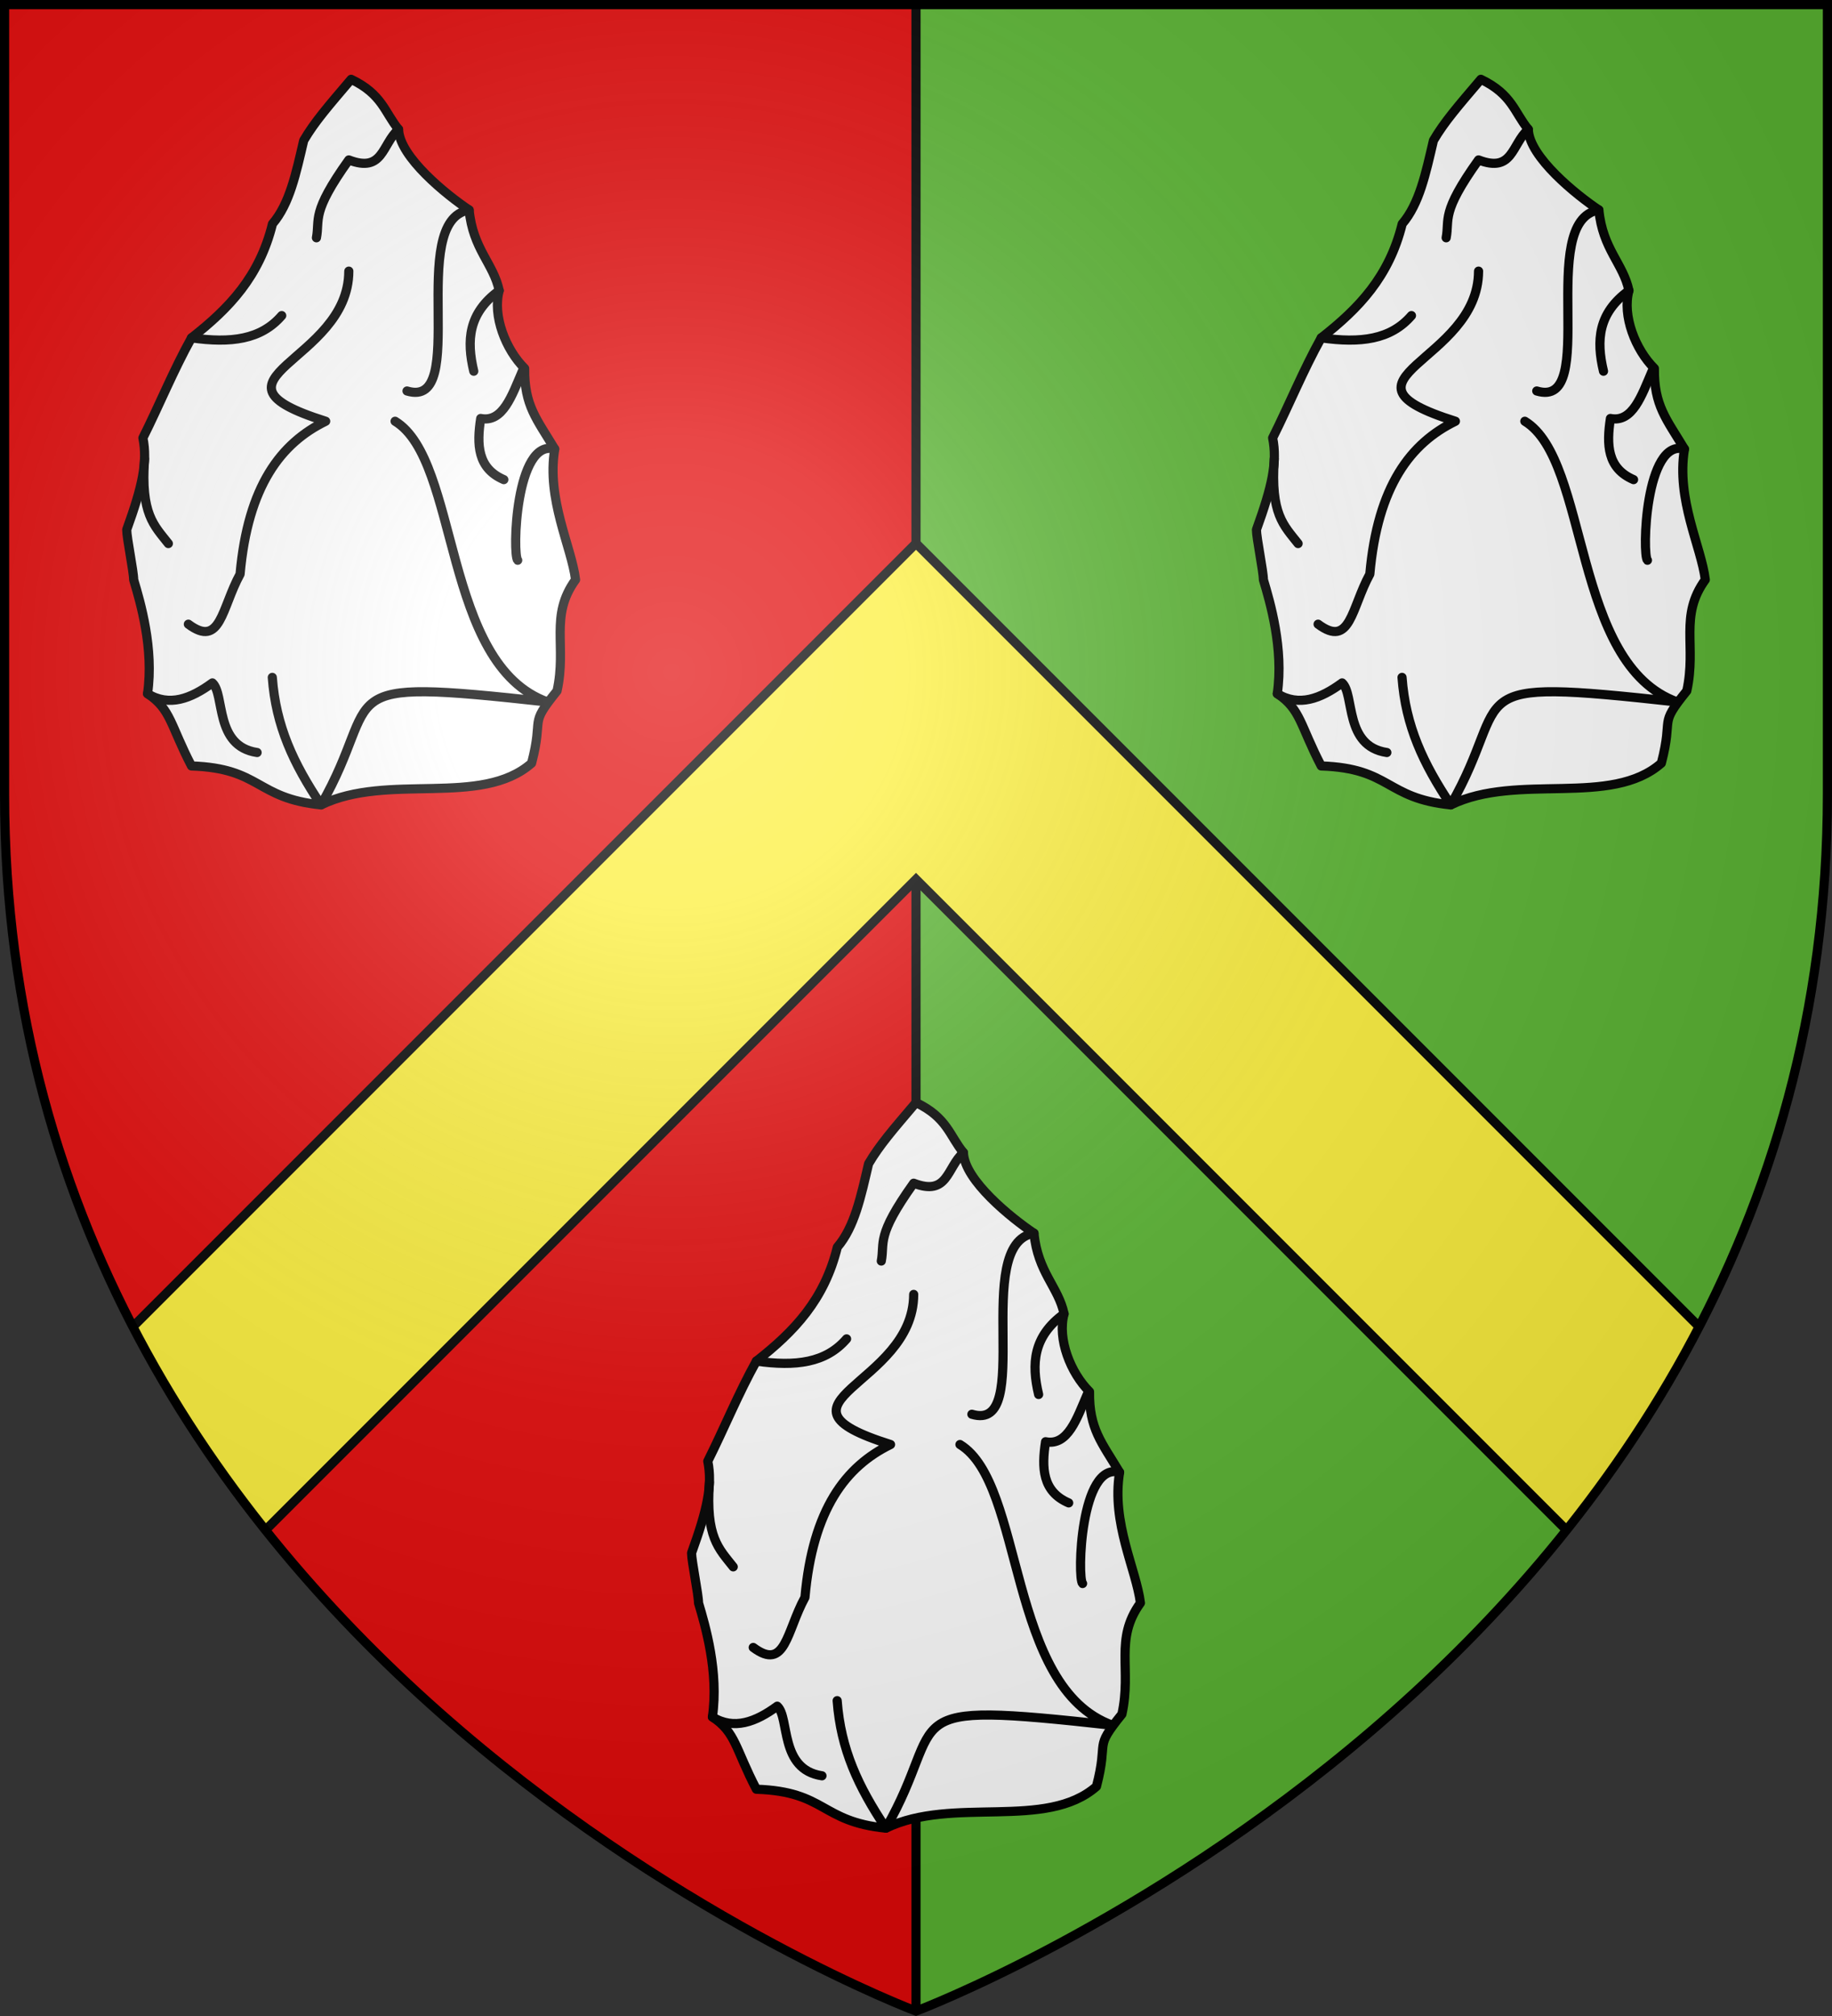 <svg xmlns="http://www.w3.org/2000/svg" xmlns:xlink="http://www.w3.org/1999/xlink" width="600" height="660" viewBox="-300 -300 600 660"><rect x="-300" y="-300" width="600" height="660" fill="#333333" stroke="none"/><defs><g id="b"><path id="a" d="M0 0v1h.5z" transform="rotate(18 3.157 -.5)"/><use xlink:href="#a" width="810" height="540" transform="scale(-1 1)"/></g><g id="d"><use xlink:href="#b" width="810" height="540" transform="rotate(72)"/><use xlink:href="#b" width="810" height="540" transform="rotate(144)"/></g><g id="f"><path id="e" d="M0 0v1h.5z" transform="rotate(18 3.157 -.5)"/><use xlink:href="#e" width="810" height="540" transform="scale(-1 1)"/></g><g id="g"><use xlink:href="#f" width="810" height="540" transform="rotate(72)"/><use xlink:href="#f" width="810" height="540" transform="rotate(144)"/></g><radialGradient id="j" cx="-80" cy="-80" r="405" gradientUnits="userSpaceOnUse"><stop offset="0" style="stop-color:#fff;stop-opacity:.31"/><stop offset=".19" style="stop-color:#fff;stop-opacity:.25"/><stop offset=".6" style="stop-color:#6b6b6b;stop-opacity:.125"/><stop offset="1" style="stop-color:#000;stop-opacity:.125"/></radialGradient><clipPath id="h" clipPathUnits="userSpaceOnUse"><path d="M-298.5-298.5h597v258.503C298.5 246.206 0 358.398 0 358.398S-298.5 246.206-298.5-39.997z" style="fill:none;stroke:#000;stroke-width:3"/></clipPath></defs><path d="M-298.5-298.5H0v657S-298.5 246.291-298.5-39.957z" style="fill:#e20909;stroke-width:1"/><path d="M298.5-298.5H0v657S298.5 246.291 298.5-39.957z" style="fill:#5ab532;stroke-width:1"/><path d="M0 358.398V-298.5" style="fill:none;stroke:#000;stroke-width:3;stroke-linecap:butt;stroke-linejoin:miter;stroke-miterlimit:4;stroke-dasharray:none;stroke-opacity:1"/><path d="M298.5 286.379 0-12.121l-298.5 298.5v-110L0-122.123l298.5 298.5Z" clip-path="url(#h)" style="fill:#fcef3c;stroke:#000;stroke-width:3"/><g id="i"><path d="M-164.466-245.757c.262 9.041 15.787 21.511 23.11 26.393 1.25 12.851 8.018 17.585 9.85 26.393-2.228 8.244 2.122 19.333 8.336 25.482-.146 12.178 3.993 16.618 9.85 26.393-2.723 16.573 5.48 31.901 6.82 42.775-8.622 11.92-2.798 21.604-6.062 36.404-9.547 11.834-4.19 7.767-8.335 23.663-16.54 14.523-47.02 3.048-68.954 13.651-21.513-2.16-19.553-11.984-42.432-12.741-6.938-13.297-6.691-18.586-14.397-23.663 2.133-14.759-2.338-29.906-4.547-37.314 0-2.73-2.273-13.651-2.273-16.382 5.166-14.28 6.877-22.124 5.304-30.033 5.512-11.034 9.94-22.004 15.913-32.764 12.373-9.691 22.25-20.005 26.52-37.314 5.64-6.591 7.686-16.43 10.23-27.303 3.61-6.147 8.007-11.17 15.533-20.022 10.242 4.874 11.02 10.96 15.534 16.382" style="fill:#fff;fill-opacity:1;fill-rule:evenodd;stroke:#000;stroke-width:3;stroke-linecap:round;stroke-linejoin:round;stroke-miterlimit:4;stroke-dasharray:none;stroke-opacity:1" transform="translate(-5 -11.897)"/><path d="M-232.283-177.5c12.875 1.81 22.738.618 29.551-7.28m-44.922 46.9c-1.294 18.064 3.07 21.71 7.793 27.728m75.395-135.605c-5.516 4.919-4.988 14.36-16.292 10.01-12.47 17.438-9.425 19.344-10.608 25.484m59.86 17.292c-10.178 7.366-10.71 16.404-8.334 26.393m15.912 0c-3.407 7.894-6.34 16.928-13.639 15.471-1.308 8.516-1.1 16.304 7.577 20.023m16.67-10.012c-12.86-3.62-13.898 34.7-12.123 36.405m-80.377 38.35c1.172 15.954 6.911 28.152 15.97 41.738 21.04-36.662.011-41.888 74.257-33.673-34.663-12.248-28.732-78.999-50.01-91.921m-81.077 89.19c7.078 4.353 14.157 1.655 21.236-3.528 4.158 3.708.608 20.694 14.648 22.789m49.099-118.358c20.826 6.27-.422-55.86 20.341-59.26m-39.402 20.022c-.068 29.984-51.605 35.31-7.577 49.145-14.641 7.144-25.48 21.14-28.036 50.056-6.078 11.1-6.335 24.297-16.94 16.385" style="fill:none;stroke:#000;stroke-width:3;stroke-linecap:round;stroke-linejoin:round;stroke-miterlimit:4;stroke-dasharray:none;stroke-opacity:1" transform="translate(-5 -11.897)"/></g><use xlink:href="#i" width="100%" height="100%" transform="translate(370)"/><use xlink:href="#i" width="100%" height="100%" transform="translate(185 335)"/><g style="display:inline"><path d="M-298.5-298.5h597v258.543C298.5 246.291 0 358.5 0 358.5S-298.5 246.291-298.5-39.957z" style="fill:url(#j);stroke-width:1"/></g><path d="M-298.5-298.5h597v258.503C298.5 246.206 0 358.398 0 358.398S-298.5 246.206-298.5-39.997z" style="fill:none;stroke:#000;stroke-width:3"/></svg>